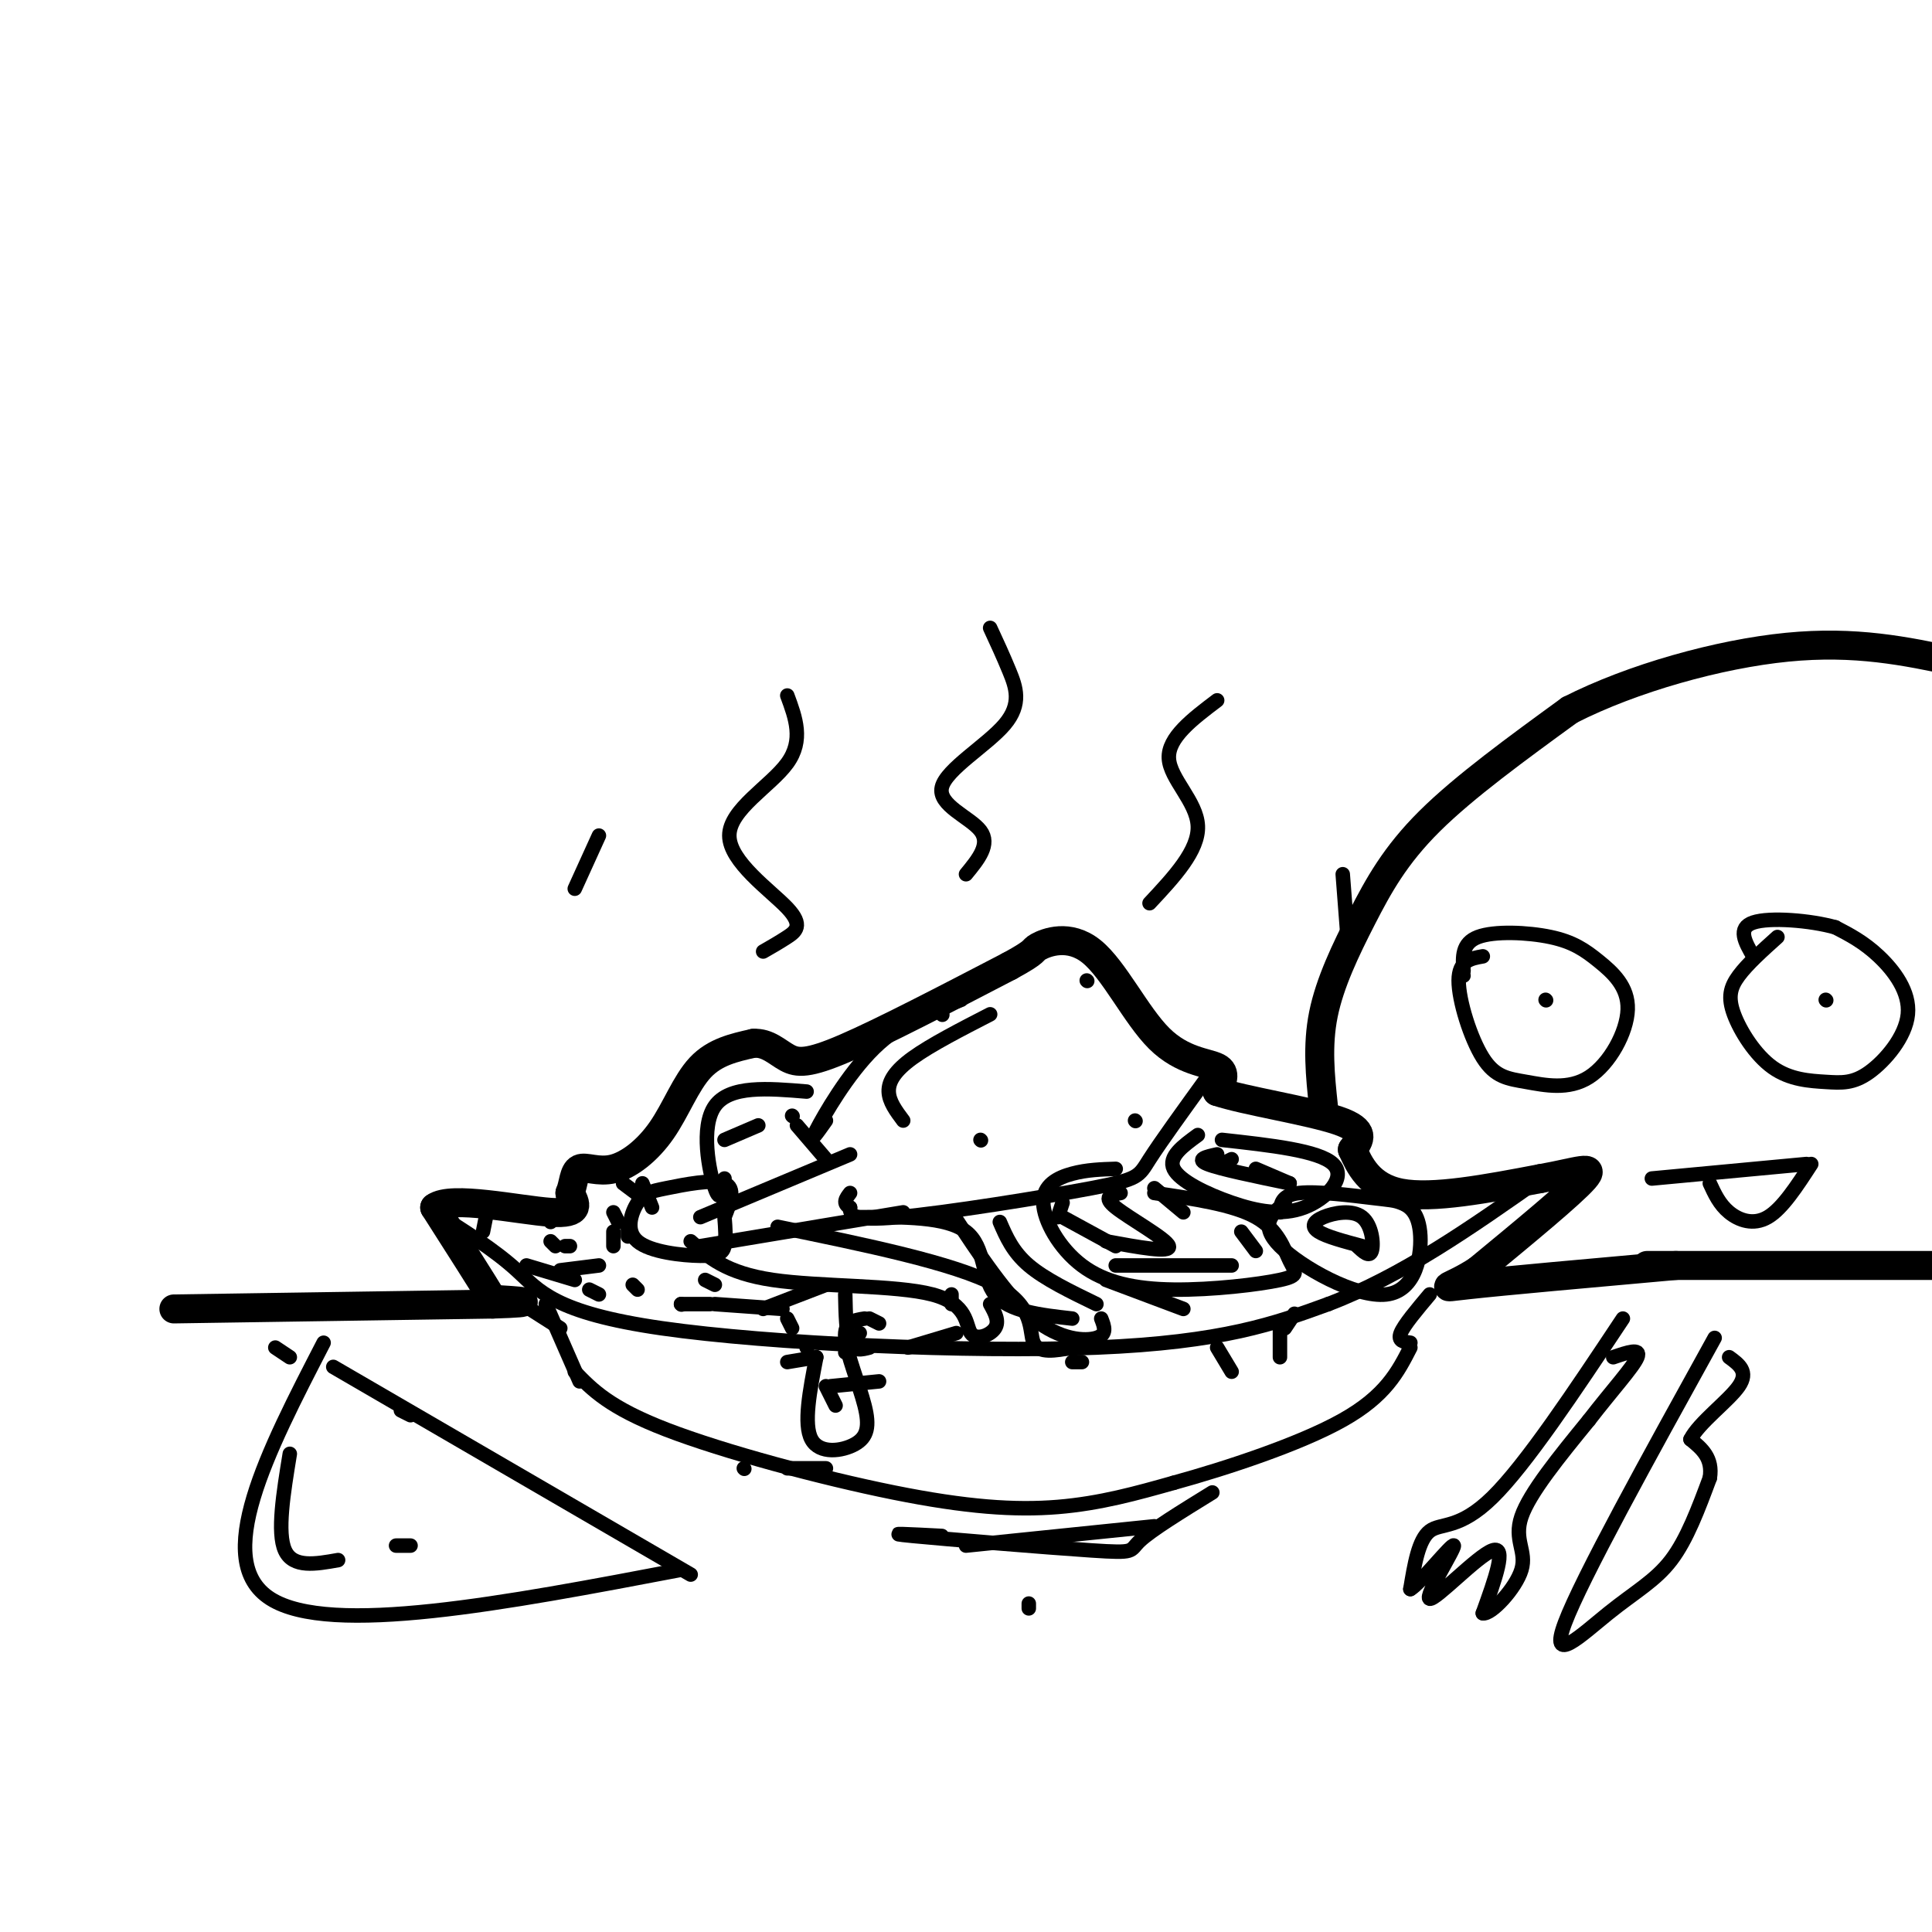 <svg viewBox='0 0 400 400' version='1.1' xmlns='http://www.w3.org/2000/svg' xmlns:xlink='http://www.w3.org/1999/xlink'><g fill='none' stroke='#000000' stroke-width='6' stroke-linecap='round' stroke-linejoin='round'><path d='M36,271c0.000,0.000 66.000,-1.000 66,-1'/><path d='M102,270c11.000,-0.333 5.500,-0.667 0,-1'/><path d='M102,269c-2.000,-3.333 -7.000,-11.167 -12,-19'/><path d='M90,250c3.289,-2.556 17.511,0.556 24,1c6.489,0.444 5.244,-1.778 4,-4'/><path d='M118,247c0.785,-1.830 0.746,-4.405 2,-5c1.254,-0.595 3.800,0.789 7,0c3.200,-0.789 7.054,-3.751 10,-8c2.946,-4.249 4.985,-9.785 8,-13c3.015,-3.215 7.008,-4.107 11,-5'/><path d='M156,216c2.976,-0.179 4.917,1.875 7,3c2.083,1.125 4.310,1.321 12,-2c7.690,-3.321 20.845,-10.161 34,-17'/><path d='M209,200c6.127,-3.326 4.446,-3.140 6,-4c1.554,-0.860 6.344,-2.767 11,1c4.656,3.767 9.176,13.206 14,18c4.824,4.794 9.950,4.941 12,6c2.050,1.059 1.025,3.029 0,5'/><path d='M252,226c5.422,1.844 18.978,3.956 25,6c6.022,2.044 4.511,4.022 3,6'/><path d='M280,238c1.400,3.067 3.400,7.733 10,9c6.600,1.267 17.800,-0.867 29,-3'/><path d='M319,244c7.489,-1.311 11.711,-3.089 9,0c-2.711,3.089 -12.356,11.044 -22,19'/><path d='M306,263c-5.778,3.800 -9.222,3.800 -2,3c7.222,-0.800 25.111,-2.400 43,-4'/><path d='M341,262c0.000,0.000 81.000,0.000 81,0'/></g>
<g fill='none' stroke='#000000' stroke-width='3' stroke-linecap='round' stroke-linejoin='round'><path d='M105,268c0.000,0.000 11.000,7.000 11,7'/><path d='M113,270c0.000,0.000 7.000,16.000 7,16'/><path d='M119,284c3.583,3.720 7.167,7.440 19,12c11.833,4.560 31.917,9.958 47,13c15.083,3.042 25.167,3.726 34,3c8.833,-0.726 16.417,-2.863 24,-5'/><path d='M243,307c10.889,-3.000 26.111,-8.000 35,-13c8.889,-5.000 11.444,-10.000 14,-15'/><path d='M292,278c-1.333,-0.167 -2.667,-0.333 -2,-2c0.667,-1.667 3.333,-4.833 6,-8'/><path d='M90,251c6.185,3.887 12.369,7.774 17,12c4.631,4.226 7.708,8.792 30,12c22.292,3.208 63.798,5.060 90,4c26.202,-1.060 37.101,-5.030 48,-9'/><path d='M275,270c15.333,-5.833 29.667,-15.917 44,-26'/><path d='M199,207c-6.222,2.289 -12.444,4.578 -18,10c-5.556,5.422 -10.444,13.978 -12,17c-1.556,3.022 0.222,0.511 2,-2'/><path d='M250,223c-4.845,6.696 -9.690,13.393 -12,17c-2.310,3.607 -2.083,4.125 -12,6c-9.917,1.875 -29.976,5.107 -40,6c-10.024,0.893 -10.012,-0.554 -10,-2'/><path d='M176,250c-1.667,-0.833 -0.833,-1.917 0,-3'/><path d='M176,239c0.000,0.000 -31.000,13.000 -31,13'/><path d='M187,251c0.000,0.000 -42.000,7.000 -42,7'/><path d='M150,252c1.202,-3.039 2.405,-6.078 0,-7c-2.405,-0.922 -8.416,0.272 -12,1c-3.584,0.728 -4.739,0.991 -6,3c-1.261,2.009 -2.627,5.765 0,8c2.627,2.235 9.246,2.948 13,3c3.754,0.052 4.644,-0.557 5,-2c0.356,-1.443 0.178,-3.722 0,-6'/><path d='M150,236c0.000,0.000 7.000,-3.000 7,-3'/><path d='M167,226c-7.978,-0.667 -15.956,-1.333 -19,3c-3.044,4.333 -1.156,13.667 0,17c1.156,3.333 1.578,0.667 2,-2'/><path d='M164,231c0.000,0.000 0.100,0.100 0.1,0.1'/><path d='M165,233c0.000,0.000 6.000,7.000 6,7'/><path d='M248,235c-3.102,2.260 -6.204,4.520 -5,7c1.204,2.480 6.715,5.180 12,7c5.285,1.820 10.346,2.759 15,1c4.654,-1.759 8.901,-6.217 6,-9c-2.901,-2.783 -12.951,-3.892 -23,-5'/><path d='M252,239c-2.250,0.500 -4.500,1.000 -2,2c2.500,1.000 9.750,2.500 17,4'/><path d='M267,245c0.000,0.000 -7.000,-3.000 -7,-3'/><path d='M255,240c0.000,0.000 -2.000,1.000 -2,1'/><path d='M266,249c-2.674,2.325 -5.348,4.649 -1,9c4.348,4.351 15.719,10.728 22,10c6.281,-0.728 7.473,-8.563 7,-13c-0.473,-4.437 -2.611,-5.478 -4,-6c-1.389,-0.522 -2.028,-0.525 -6,-1c-3.972,-0.475 -11.278,-1.421 -15,-1c-3.722,0.421 -3.861,2.211 -4,4'/><path d='M281,258c1.274,1.196 2.549,2.392 3,1c0.451,-1.392 0.080,-5.373 -2,-7c-2.080,-1.627 -5.868,-0.900 -8,0c-2.132,0.900 -2.609,1.971 -1,3c1.609,1.029 5.305,2.014 9,3'/><path d='M260,259c0.000,0.000 -3.000,-4.000 -3,-4'/><path d='M245,251c0.000,0.000 -6.000,-5.000 -6,-5'/><path d='M231,242c-2.990,0.094 -5.980,0.187 -9,1c-3.020,0.813 -6.072,2.344 -6,6c0.072,3.656 3.266,9.437 8,13c4.734,3.563 11.006,4.908 19,5c7.994,0.092 17.710,-1.068 22,-2c4.290,-0.932 3.155,-1.636 2,-4c-1.155,-2.364 -2.330,-6.390 -7,-9c-4.670,-2.610 -12.835,-3.805 -21,-5'/><path d='M232,247c-1.933,0.356 -3.867,0.711 -1,3c2.867,2.289 10.533,6.511 11,8c0.467,1.489 -6.267,0.244 -13,-1'/><path d='M255,262c0.000,0.000 -24.000,0.000 -24,0'/><path d='M231,258c0.000,0.000 -11.000,-6.000 -11,-6'/><path d='M220,249c0.000,0.000 -1.000,3.000 -1,3'/><path d='M197,270c0.000,0.000 0.000,-2.000 0,-2'/><path d='M143,257c3.649,3.284 7.298,6.568 17,8c9.702,1.432 25.456,1.013 33,3c7.544,1.987 6.877,6.381 8,8c1.123,1.619 4.035,0.463 5,-1c0.965,-1.463 -0.018,-3.231 -1,-5'/><path d='M161,254c18.289,3.756 36.578,7.511 45,12c8.422,4.489 6.978,9.711 8,12c1.022,2.289 4.511,1.644 8,1'/><path d='M178,252c8.978,-0.067 17.956,-0.133 22,3c4.044,3.133 3.156,9.467 6,13c2.844,3.533 9.422,4.267 16,5'/><path d='M197,251c5.756,8.756 11.511,17.511 17,22c5.489,4.489 10.711,4.711 13,4c2.289,-0.711 1.644,-2.356 1,-4'/><path d='M207,253c1.333,3.083 2.667,6.167 6,9c3.333,2.833 8.667,5.417 14,8'/><path d='M229,265c0.000,0.000 16.000,6.000 16,6'/><path d='M164,275c0.000,0.000 -1.000,-2.000 -1,-2'/><path d='M147,270c0.000,0.000 -6.000,0.000 -6,0'/><path d='M124,268c0.000,0.000 -2.000,-1.000 -2,-1'/><path d='M146,265c0.000,0.000 2.000,1.000 2,1'/><path d='M131,266c0.000,0.000 1.000,1.000 1,1'/><path d='M130,254c0.000,0.000 0.000,2.000 0,2'/><path d='M141,270c0.000,0.000 0.100,0.100 0.1,0.1'/><path d='M117,258c0.000,0.000 1.000,0.000 1,0'/><path d='M116,263c0.000,0.000 8.000,-1.000 8,-1'/><path d='M127,258c0.000,0.000 0.000,-3.000 0,-3'/><path d='M127,251c0.000,0.000 1.000,2.000 1,2'/><path d='M133,248c0.000,0.000 -4.000,-3.000 -4,-3'/><path d='M133,245c0.000,0.000 2.000,5.000 2,5'/><path d='M118,246c0.000,0.000 -4.000,7.000 -4,7'/><path d='M115,258c0.000,0.000 -1.000,-1.000 -1,-1'/><path d='M101,250c0.000,0.000 -1.000,5.000 -1,5'/><path d='M109,262c0.000,0.000 10.000,3.000 10,3'/><path d='M148,270c0.000,0.000 14.000,1.000 14,1'/><path d='M180,273c0.000,0.000 2.000,1.000 2,1'/><path d='M198,276c0.000,0.000 -10.000,3.000 -10,3'/><path d='M169,281c0.000,0.000 -6.000,1.000 -6,1'/><path d='M169,281c-1.343,6.935 -2.686,13.869 -1,17c1.686,3.131 6.400,2.458 9,1c2.600,-1.458 3.085,-3.700 2,-8c-1.085,-4.300 -3.738,-10.657 -4,-14c-0.262,-3.343 1.869,-3.671 4,-4'/><path d='M178,276c0.000,0.000 -3.000,4.000 -3,4'/><path d='M158,271c0.000,0.000 13.000,-5.000 13,-5'/><path d='M175,268c0.083,4.083 0.167,8.167 1,10c0.833,1.833 2.417,1.417 4,1'/><path d='M182,286c0.000,0.000 -10.000,1.000 -10,1'/><path d='M171,287c0.000,0.000 2.000,4.000 2,4'/><path d='M222,282c0.000,0.000 2.000,0.000 2,0'/><path d='M252,279c0.000,0.000 3.000,5.000 3,5'/><path d='M265,281c0.000,0.000 0.000,-7.000 0,-7'/><path d='M268,272c0.000,0.000 -2.000,3.000 -2,3'/><path d='M154,304c0.000,0.000 0.100,0.100 0.1,0.1'/><path d='M336,273c-10.044,15.111 -20.089,30.222 -27,37c-6.911,6.778 -10.689,5.222 -13,7c-2.311,1.778 -3.156,6.889 -4,12'/><path d='M292,329c1.936,-1.049 8.777,-9.673 9,-9c0.223,0.673 -6.171,10.643 -5,11c1.171,0.357 9.906,-8.898 13,-10c3.094,-1.102 0.547,5.949 -2,13'/><path d='M307,334c1.667,0.393 6.833,-5.125 8,-9c1.167,-3.875 -1.667,-6.107 0,-11c1.667,-4.893 7.833,-12.446 14,-20'/><path d='M329,294c4.622,-6.000 9.178,-11.000 10,-13c0.822,-2.000 -2.089,-1.000 -5,0'/><path d='M355,277c-13.780,24.935 -27.560,49.869 -31,59c-3.440,9.131 3.458,2.458 9,-2c5.542,-4.458 9.726,-6.702 13,-11c3.274,-4.298 5.637,-10.649 8,-17'/><path d='M354,306c0.667,-4.167 -1.667,-6.083 -4,-8'/><path d='M350,298c1.689,-3.422 7.911,-7.978 10,-11c2.089,-3.022 0.044,-4.511 -2,-6'/><path d='M69,283c0.000,0.000 74.000,43.000 74,43'/><path d='M141,325c-36.333,6.917 -72.667,13.833 -85,6c-12.333,-7.833 -0.667,-30.417 11,-53'/><path d='M60,301c-1.333,8.167 -2.667,16.333 -1,20c1.667,3.667 6.333,2.833 11,2'/><path d='M82,320c0.000,0.000 3.000,0.000 3,0'/><path d='M57,279c0.000,0.000 3.000,2.000 3,2'/><path d='M83,292c0.000,0.000 2.000,1.000 2,1'/><path d='M171,304c0.000,0.000 -8.000,0.000 -8,0'/><path d='M251,309c-6.345,3.911 -12.690,7.821 -15,10c-2.310,2.179 -0.583,2.625 -10,2c-9.417,-0.625 -29.976,-2.321 -37,-3c-7.024,-0.679 -0.512,-0.339 6,0'/><path d='M239,316c0.000,0.000 -39.000,4.000 -39,4'/><path d='M213,332c0.000,0.000 0.000,1.000 0,1'/><path d='M195,210c0.000,0.000 0.100,0.100 0.1,0.1'/><path d='M205,210c-6.133,3.156 -12.267,6.311 -16,9c-3.733,2.689 -5.067,4.911 -5,7c0.067,2.089 1.533,4.044 3,6'/><path d='M203,236c0.000,0.000 0.100,0.100 0.1,0.1'/><path d='M235,232c0.000,0.000 0.100,0.100 0.1,0.1'/><path d='M225,203c0.000,0.000 0.100,0.100 0.1,0.1'/><path d='M158,197c1.654,-0.946 3.308,-1.892 5,-3c1.692,-1.108 3.423,-2.380 0,-6c-3.423,-3.620 -11.998,-9.590 -12,-15c-0.002,-5.410 8.571,-10.260 12,-15c3.429,-4.740 1.715,-9.370 0,-14'/><path d='M200,181c2.553,-3.105 5.107,-6.211 3,-9c-2.107,-2.789 -8.874,-5.263 -8,-9c0.874,-3.737 9.389,-8.737 13,-13c3.611,-4.263 2.317,-7.789 1,-11c-1.317,-3.211 -2.659,-6.105 -4,-9'/><path d='M238,187c5.111,-5.467 10.222,-10.933 10,-16c-0.222,-5.067 -5.778,-9.733 -6,-14c-0.222,-4.267 4.889,-8.133 10,-12'/><path d='M279,194c0.000,0.000 -1.000,-13.000 -1,-13'/><path d='M119,184c0.000,0.000 5.000,-11.000 5,-11'/><path d='M167,279c0.000,0.000 0.100,0.100 0.1,0.1'/></g>
<g fill='none' stroke='#000000' stroke-width='6' stroke-linecap='round' stroke-linejoin='round'><path d='M274,229c-0.661,-6.226 -1.321,-12.452 0,-19c1.321,-6.548 4.625,-13.417 8,-20c3.375,-6.583 6.821,-12.881 14,-20c7.179,-7.119 18.089,-15.060 29,-23'/><path d='M325,147c12.956,-6.600 30.844,-11.600 45,-13c14.156,-1.400 24.578,0.800 35,3'/></g>
<g fill='none' stroke='#000000' stroke-width='3' stroke-linecap='round' stroke-linejoin='round'><path d='M307,198c-2.492,0.436 -4.984,0.871 -5,5c-0.016,4.129 2.445,11.950 5,16c2.555,4.050 5.205,4.329 9,5c3.795,0.671 8.736,1.733 13,-1c4.264,-2.733 7.850,-9.263 8,-14c0.150,-4.737 -3.135,-7.682 -6,-10c-2.865,-2.318 -5.310,-4.009 -10,-5c-4.690,-0.991 -11.626,-1.283 -15,0c-3.374,1.283 -3.187,4.142 -3,7'/><path d='M303,201c-0.500,1.333 -0.250,1.167 0,1'/><path d='M320,207c0.000,0.000 0.100,0.100 0.1,0.1'/><path d='M368,194c-3.100,2.786 -6.201,5.571 -8,8c-1.799,2.429 -2.298,4.501 -1,8c1.298,3.499 4.391,8.425 8,11c3.609,2.575 7.732,2.798 11,3c3.268,0.202 5.680,0.384 9,-2c3.320,-2.384 7.548,-7.334 8,-12c0.452,-4.666 -2.871,-9.047 -6,-12c-3.129,-2.953 -6.065,-4.476 -9,-6'/><path d='M380,192c-5.178,-1.467 -13.622,-2.133 -17,-1c-3.378,1.133 -1.689,4.067 0,7'/><path d='M378,207c0.000,0.000 0.100,0.100 0.1,0.1'/><path d='M342,244c0.000,0.000 32.000,-3.000 32,-3'/><path d='M354,245c1.000,2.178 2.000,4.356 4,6c2.000,1.644 5.000,2.756 8,1c3.000,-1.756 6.000,-6.378 9,-11'/></g>
</svg>
